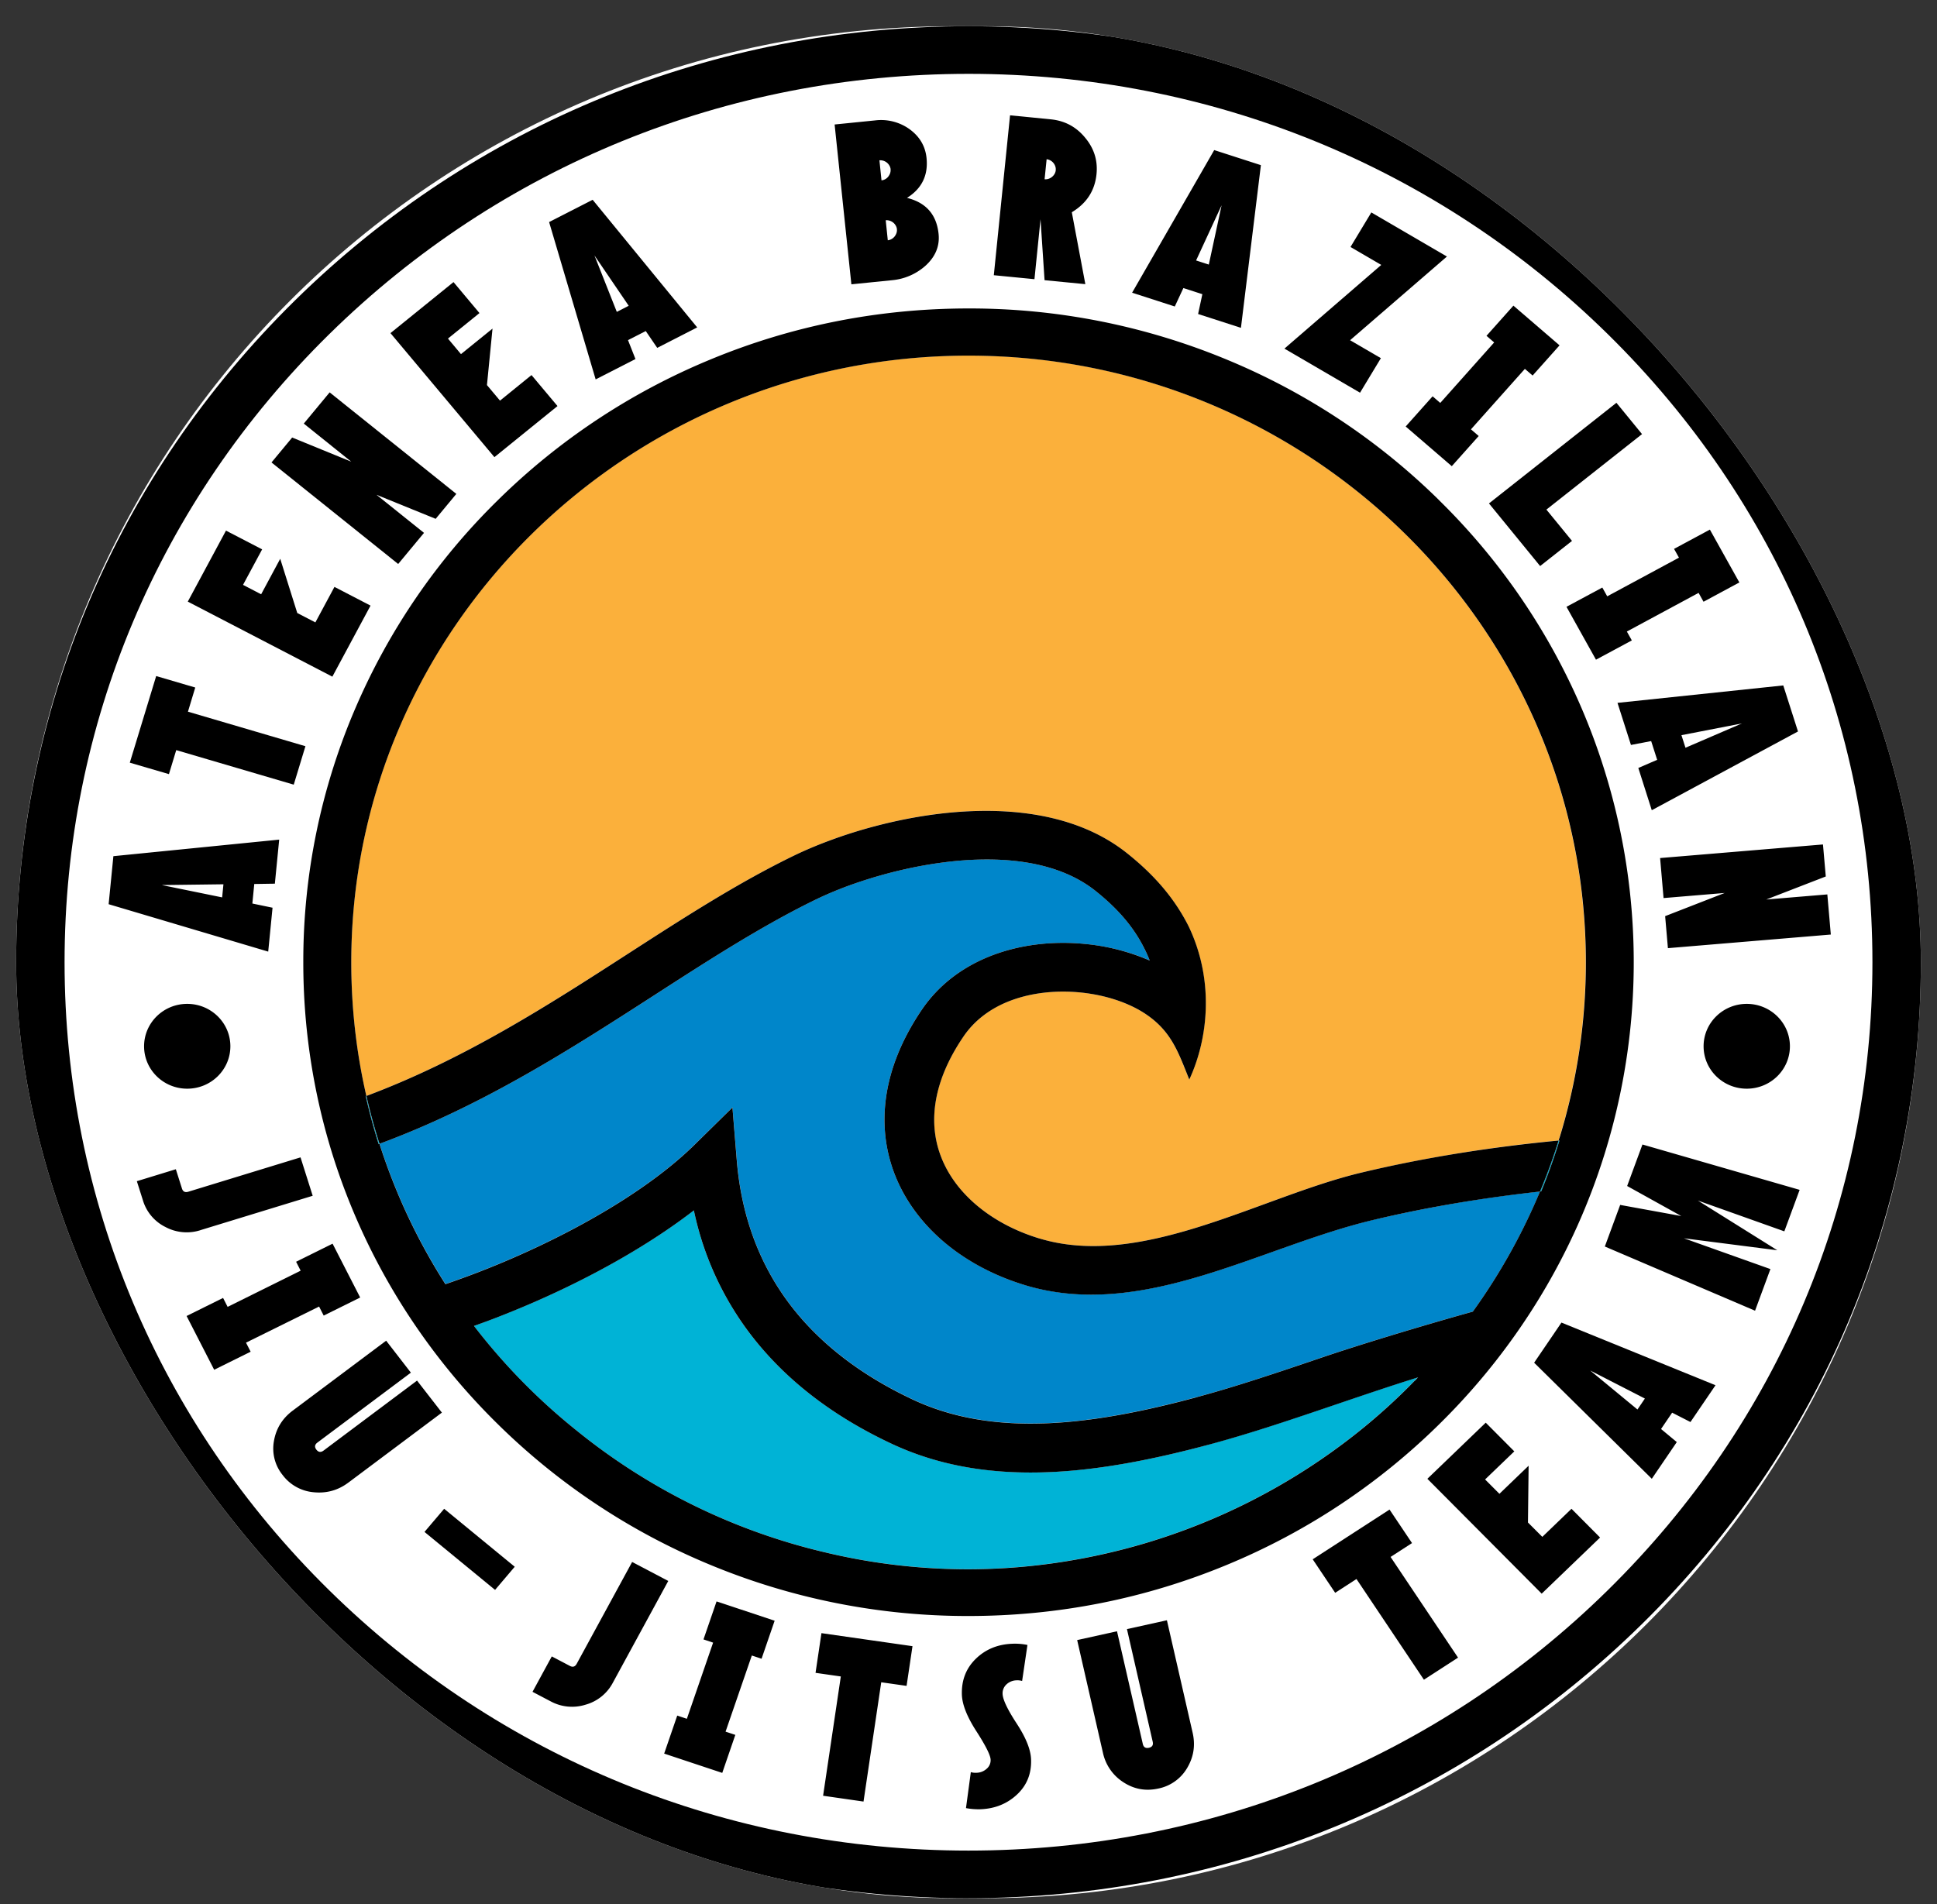 <?xml version="1.0" encoding="UTF-8"?> <svg xmlns="http://www.w3.org/2000/svg" width="60" height="59" fill="none"><rect width="100%" height="100%" fill="#333333" stroke="none"/><g clip-path="url(#a)"><rect x=".5" y=".813" width="59" height="58" rx="29" fill="#fff"></rect><path d="M30 58.813c-7.88 0-15.287-3.017-20.86-8.494C3.568 44.841.5 37.559.5 29.812c0-7.746 3.068-15.028 8.64-20.506C14.712 3.829 22.12.813 30 .813c7.88 0 15.288 3.016 20.86 8.493 5.572 5.477 8.64 12.76 8.64 20.507 0 7.746-3.068 15.028-8.64 20.506-5.572 5.477-12.98 8.493-20.86 8.493Zm0-56.525c-7.479 0-14.51 2.863-19.798 8.062C4.913 15.549 2 22.46 2 29.812s2.912 14.264 8.2 19.463c5.29 5.199 12.32 8.062 19.799 8.062 7.479 0 14.51-2.863 19.798-8.062C55.087 44.076 58 37.165 58 29.813s-2.912-14.264-8.2-19.463C44.508 5.15 37.478 2.288 30 2.288Z" fill="#000"></path><path d="M31.735 39.813c-1.123-.343-2.123-.925-2.878-1.689-.78-.79-1.299-1.775-1.428-2.892-.139-1.21.18-2.555 1.126-3.95.517-.76 1.232-1.29 2.037-1.625.948-.395 2.017-.51 3.023-.41.714.07 1.402.25 1.998.512a4.52 4.52 0 0 0-.175-.39c-.333-.66-.823-1.224-1.5-1.764-1.62-1.292-4.29-1.111-6.428-.548-.43.114-.836.243-1.209.378a11.04 11.04 0 0 0-.991.415c-1.659.801-3.306 1.864-5.02 2.97-2.588 1.668-5.322 3.431-8.534 4.617a18.598 18.598 0 0 0 2.043 4.346 27.495 27.495 0 0 0 2.079-.806c2.235-.97 4.324-2.222 5.63-3.507l1.181-1.16.135 1.637c.177 2.149.979 3.735 2.008 4.91 1.043 1.192 2.328 1.977 3.441 2.5 1.265.596 2.65.792 4.105.739 1.502-.056 3.081-.377 4.68-.807 1.26-.338 2.577-.786 3.883-1.23 1.113-.377 3.04-.966 4.683-1.423a18.708 18.708 0 0 0 2.08-3.72 42.384 42.384 0 0 0-5.172.88c-3.506.835-7.139 3.129-10.797 2.015v.002Z" fill="#0086CA"></path><path d="M47.702 36.918a.536.536 0 0 0 .038-.004c.212-.516.4-1.042.566-1.579-.01 0-.018.002-.028.003a18.411 18.411 0 0 1-.538 1.49l-.038.09ZM11.348 33.956a.177.177 0 0 0-.018.008c.114.503.247.998.4 1.485l.024-.01c-.008-.026-.017-.05-.024-.076-.146-.461-.273-.93-.382-1.405v-.002ZM37.46 44.753c-1.7.458-3.392.799-5.03.86-1.684.061-3.307-.175-4.822-.886-1.269-.597-2.736-1.498-3.946-2.88a9.523 9.523 0 0 1-2.17-4.347c-1.375 1.064-3.144 2.059-4.995 2.863a29.113 29.113 0 0 1-1.797.71l-.02.006a18.955 18.955 0 0 0 3.152 3.22 19.21 19.21 0 0 0 7.738 3.799 18.93 18.93 0 0 0 7.473.27 19.486 19.486 0 0 0 8.921-3.92 18.951 18.951 0 0 0 1.857-1.672l.102-.105c-.812.253-1.645.536-2.484.82-1.333.453-2.675.91-3.98 1.26l.002.002Z" fill="#00B3D6"></path><path d="M30 11.016c-10.543 0-19.121 8.432-19.121 18.797 0 1.395.156 2.755.45 4.064l.018.078c3.03-1.135 5.634-2.813 8.098-4.402 1.755-1.133 3.444-2.222 5.188-3.063.328-.158.712-.32 1.136-.476.414-.15.865-.294 1.341-.42 2.512-.662 5.707-.828 7.796.84.85.678 1.472 1.4 1.91 2.266.79 1.652.621 3.451.021 4.748-.346-.859-.557-1.51-1.38-2.05-.521-.34-1.232-.573-1.993-.649-.771-.075-1.579.008-2.277.298a2.989 2.989 0 0 0-1.35 1.075c-.73 1.076-.98 2.073-.88 2.943.088.765.451 1.448 1 2.005.574.582 1.349 1.031 2.227 1.298 3.187.97 6.849-1.291 9.983-2.038a45.046 45.046 0 0 1 6.108-.993l.028-.089c.53-1.721.815-3.547.815-5.436 0-10.365-8.578-18.797-19.12-18.797H30Z" fill="#FBB03B"></path><path d="M44.57 15.49a20.55 20.55 0 0 0-6.549-4.34 20.776 20.776 0 0 0-8.02-1.593c-2.783 0-5.48.535-8.021 1.592a20.548 20.548 0 0 0-6.55 4.34 20.164 20.164 0 0 0-4.415 6.438 19.83 19.83 0 0 0-1.62 7.885 19.949 19.949 0 0 0 .924 6.02 20.048 20.048 0 0 0 2.015 4.415 20.305 20.305 0 0 0 3.097 3.888 20.55 20.55 0 0 0 6.549 4.34A20.78 20.78 0 0 0 30 50.069c2.782 0 5.48-.536 8.021-1.592a20.551 20.551 0 0 0 6.55-4.34 20.296 20.296 0 0 0 3.191-4.048 19.982 19.982 0 0 0 1.223-18.16 20.162 20.162 0 0 0-4.416-6.438h.001Zm-.747 27.288a18.76 18.76 0 0 1-1.857 1.673 19.485 19.485 0 0 1-8.922 3.92 18.93 18.93 0 0 1-7.473-.271 19.203 19.203 0 0 1-7.737-3.799 18.947 18.947 0 0 1-3.152-3.22l.02-.007c.134-.047.266-.096.398-.144.466-.174.934-.364 1.398-.565 1.852-.804 3.62-1.8 4.995-2.863a9.536 9.536 0 0 0 2.17 4.346c1.21 1.383 2.678 2.284 3.947 2.88 1.514.712 3.137.948 4.822.886 1.637-.06 3.328-.403 5.03-.859 1.305-.35 2.647-.807 3.98-1.26.839-.284 1.673-.568 2.484-.82l-.101.105-.002-.002Zm4.483-7.529-.028.089c.01 0 .019-.002.028-.003a18.288 18.288 0 0 1-.566 1.578.48.48 0 0 0-.038.005 18.686 18.686 0 0 1-2.08 3.72c-1.642.458-3.57 1.046-4.683 1.425-1.305.443-2.622.89-3.882 1.229v.002c-1.6.43-3.179.751-4.68.806-1.455.054-2.84-.143-4.105-.738-1.114-.524-2.398-1.31-3.44-2.5-1.03-1.176-1.832-2.762-2.01-4.91l-.134-1.638-1.181 1.161c-1.307 1.285-3.396 2.537-5.63 3.507a27.353 27.353 0 0 1-2.08.806 18.564 18.564 0 0 1-2.042-4.346l-.025.009a18.333 18.333 0 0 1-.4-1.485.148.148 0 0 0 .018-.007l-.017-.078c-.295-1.31-.45-2.67-.45-4.065 0-10.364 8.577-18.797 19.12-18.797 10.543 0 19.122 8.433 19.122 18.797 0 1.89-.286 3.715-.816 5.437v-.004Z" fill="#000"></path><path d="M32.186 38.369c-.878-.267-1.652-.715-2.227-1.299-.548-.556-.912-1.238-1-2.004-.1-.87.15-1.867.88-2.943.34-.502.815-.853 1.35-1.075.699-.29 1.507-.374 2.278-.298.76.076 1.471.308 1.992.649.823.54 1.035 1.192 1.38 2.05.601-1.297.77-3.096-.02-4.748-.437-.867-1.06-1.59-1.91-2.267-2.09-1.666-5.284-1.5-7.796-.838-.476.125-.928.268-1.342.42-.424.154-.807.316-1.136.474-1.744.842-3.433 1.931-5.188 3.064-2.464 1.59-5.066 3.267-8.097 4.402.108.476.236.945.381 1.406l.025.076c3.211-1.186 5.946-2.949 8.534-4.618 1.713-1.105 3.361-2.167 5.02-2.969.293-.14.627-.282.991-.415.374-.135.78-.264 1.21-.378 2.138-.563 4.808-.744 6.427.548.677.54 1.168 1.104 1.5 1.764.064.124.122.255.175.39a6.628 6.628 0 0 0-1.998-.513c-1.006-.1-2.075.016-3.023.41-.806.335-1.52.866-2.037 1.626-.946 1.396-1.265 2.74-1.126 3.95.13 1.117.648 2.1 1.428 2.892.753.765 1.754 1.346 2.878 1.689 3.657 1.114 7.291-1.18 10.796-2.014 1.668-.398 3.4-.686 5.173-.882l.037-.09c.2-.487.38-.984.538-1.49-2.092.2-4.139.524-6.108.993-3.134.746-6.797 3.008-9.983 2.038h-.002ZM8.648 26.015l-.134 1.364-.638.01-.059.605.625.13-.134 1.36-4.943-1.469.147-1.488 5.137-.513h-.001Zm-1.727 1.383-1.91.024 1.87.382.04-.406ZM6.048 21.302l-.226.748 3.639 1.07-.362 1.191-3.64-1.07-.226.744-1.212-.355.817-2.684 1.211.356ZM11.477 18.765l-1.182 2.2-4.478-2.325L7 16.44l1.12.581-.592 1.1.561.292.591-1.1.528 1.68.561.291.591-1.1 1.12.581h-.002ZM14.135 15.303l-.64.772-1.833-.745 1.472 1.18-.8.964-3.924-3.146.64-.772 1.83.748-1.47-1.18.801-.967 3.925 3.146h-.001ZM17.268 12.582l-1.953 1.582-3.22-3.843 1.953-1.581.804.96-.976.79.403.482.977-.791-.172 1.75.404.482.976-.792.805.96-.001.001ZM21.596 10.144l-1.238.634-.355-.521-.55.281.231.586-1.233.631-1.442-4.875 1.349-.69 3.238 3.954Zm-2.121-.67-1.062-1.561.693 1.75.369-.189ZM29.073 7.245c.04.38-.098.712-.413.995a1.8 1.8 0 0 1-1.028.442l-1.26.127-.519-4.952 1.26-.127a1.51 1.51 0 0 1 1.045.261c.323.229.503.53.542.902.056.536-.145.95-.605 1.238.59.146.916.517.978 1.114Zm-1.485-2a.281.281 0 0 0-.039-.116.325.325 0 0 0-.308-.162l.064.621a.304.304 0 0 0 .21-.117.372.372 0 0 0 .058-.107c.013-.04.017-.08.013-.12h.002Zm.195 1.856a.281.281 0 0 0-.039-.115.325.325 0 0 0-.186-.148c-.04-.013-.08-.018-.122-.013l.064.62a.319.319 0 0 0 .21-.117.372.372 0 0 0 .059-.107c.013-.04.018-.08.013-.12ZM33.619 8.804l-1.263-.123-.125-1.889-.188 1.858-1.259-.123.503-4.954 1.259.124c.433.042.788.231 1.064.566.28.333.398.71.355 1.134-.052.511-.307.904-.765 1.179l.419 2.228Zm-.917-3.531a.279.279 0 0 0-.014-.121.326.326 0 0 0-.268-.219l-.063.62c.042.005.083 0 .123-.013a.336.336 0 0 0 .186-.152.283.283 0 0 0 .037-.115ZM38.438 10.157l-1.326-.428.132-.614-.588-.19-.266.571-1.322-.427 2.543-4.419 1.446.467-.618 5.04h-.001Zm-.994-1.96.396-1.837-.79 1.71.395.128ZM44.82 7.948l-3 2.593.954.556-.646 1.07-2.342-1.366 3-2.593-.953-.556.645-1.07 2.342 1.366ZM44.97 14.444l-1.428-1.23.834-.935.237.205 1.67-1.874-.238-.205.834-.935 1.429 1.23-.834.935-.24-.206-1.67 1.873.24.207-.834.935ZM47.706 17.537l-1.584-1.939 3.948-3.118.793.97-2.962 2.339.793.97-.986.778h-.002ZM49.437 20.44l-.914-1.639 1.11-.597.152.272 2.222-1.198-.152-.272 1.11-.597.913 1.637-1.11.598-.153-.275-2.222 1.198.154.275-1.11.597ZM51.165 25.103l-.417-1.309.584-.252-.186-.581-.626.12-.417-1.304 5.135-.54.456 1.426-4.529 2.44Zm1.043-1.935 1.75-.754-1.874.364.125.39ZM51.665 29.377l-.086-.992 1.844-.718-1.893.158-.107-1.24 5.045-.421.087.992-1.844.714 1.892-.158.108 1.243-5.045.422h-.001ZM6.212 38.114a1.395 1.395 0 0 1-1.088-.098 1.352 1.352 0 0 1-.696-.823l-.189-.596 1.208-.37.189.596c.03.098.097.131.199.1l3.474-1.064.377 1.19-3.474 1.064v.001ZM6.635 42.441l-.855-1.667 1.13-.56.141.277 2.262-1.121-.141-.277 1.13-.56.855 1.668-1.13.56-.143-.28L7.62 41.6l.144.28-1.13.56ZM10.79 45.936c-.32.24-.68.339-1.078.298a1.344 1.344 0 0 1-.958-.534 1.302 1.302 0 0 1-.269-1.05c.066-.388.26-.702.58-.943l2.896-2.168.766.99-2.896 2.167c-.084.064-.094.137-.03.22.063.08.137.09.222.027l2.895-2.168.77.992-2.896 2.168h-.001ZM15.335 49.26l-2.186-1.796.609-.717 2.186 1.796-.609.717ZM18.983 52.137a1.37 1.37 0 0 1-.846.68 1.39 1.39 0 0 1-1.082-.105l-.56-.294.597-1.097.56.294c.091.048.162.026.212-.066l1.717-3.154 1.119.588-1.717 3.154ZM22.372 54.93l-1.799-.598.405-1.178.298.1.813-2.36-.298-.1.405-1.177 1.799.598-.405 1.178-.302-.1-.813 2.359.302.1-.405 1.179ZM28.083 52.234l-.786-.112-.549 3.696-1.252-.18.549-3.696-.783-.112.183-1.23 2.82.404-.183 1.231h.001ZM31.826 50.967l-.165 1.115a.503.503 0 0 0-.179-.02.47.47 0 0 0-.306.126.375.375 0 0 0-.12.294c.006.175.151.482.437.919.286.438.435.808.445 1.112.016.44-.13.804-.439 1.091-.307.286-.686.437-1.138.453a2.078 2.078 0 0 1-.439-.036l.15-1.115a.504.504 0 0 0 .179.02.477.477 0 0 0 .307-.12.346.346 0 0 0 .127-.286c-.005-.138-.152-.431-.44-.879-.289-.447-.438-.824-.45-1.13-.015-.448.127-.818.428-1.113.304-.298.685-.455 1.146-.47.155-.006.308.007.457.038v.001ZM36.944 53.691c.088.387.03.75-.173 1.09a1.338 1.338 0 0 1-.893.634c-.391.086-.752.02-1.084-.198a1.442 1.442 0 0 1-.63-.912l-.798-3.49 1.234-.273.799 3.49c.023.103.087.142.19.12.101-.023.14-.085.117-.187l-.798-3.49 1.238-.274.798 3.49ZM43.738 47.81l-.664.429 2.09 3.12-1.057.684-2.089-3.12-.66.427-.696-1.038 2.38-1.541.696 1.038v.001ZM49.563 47.638l-1.808 1.739-3.541-3.559 1.808-1.739.885.889-.905.87.444.445.904-.87-.02 1.759.444.445.904-.87.885.89ZM53.139 42.919l-.776 1.14-.567-.29-.344.506.488.405-.774 1.137-3.645-3.596.846-1.243 4.772 1.941Zm-2.187.413-1.694-.869 1.463 1.208.231-.34ZM55.745 36.866l-.474 1.285-2.679-.954 2.462 1.54-2.893-.371 2.679.954-.476 1.29-4.653-1.989.475-1.289 1.893.345-1.677-.931.474-1.286 4.868 1.405ZM5.8 33.731c.737 0 1.336-.588 1.336-1.314 0-.725-.599-1.314-1.337-1.314s-1.336.589-1.336 1.314c0 .726.598 1.314 1.336 1.314ZM54.107 33.731c.738 0 1.337-.588 1.337-1.314 0-.725-.599-1.314-1.337-1.314s-1.337.589-1.337 1.314c0 .726.599 1.314 1.337 1.314Z" fill="#000"></path></g><defs><clipPath id="a"><rect x=".5" y=".813" width="59" height="58" rx="29" fill="#fff"></rect></clipPath></defs></svg> 